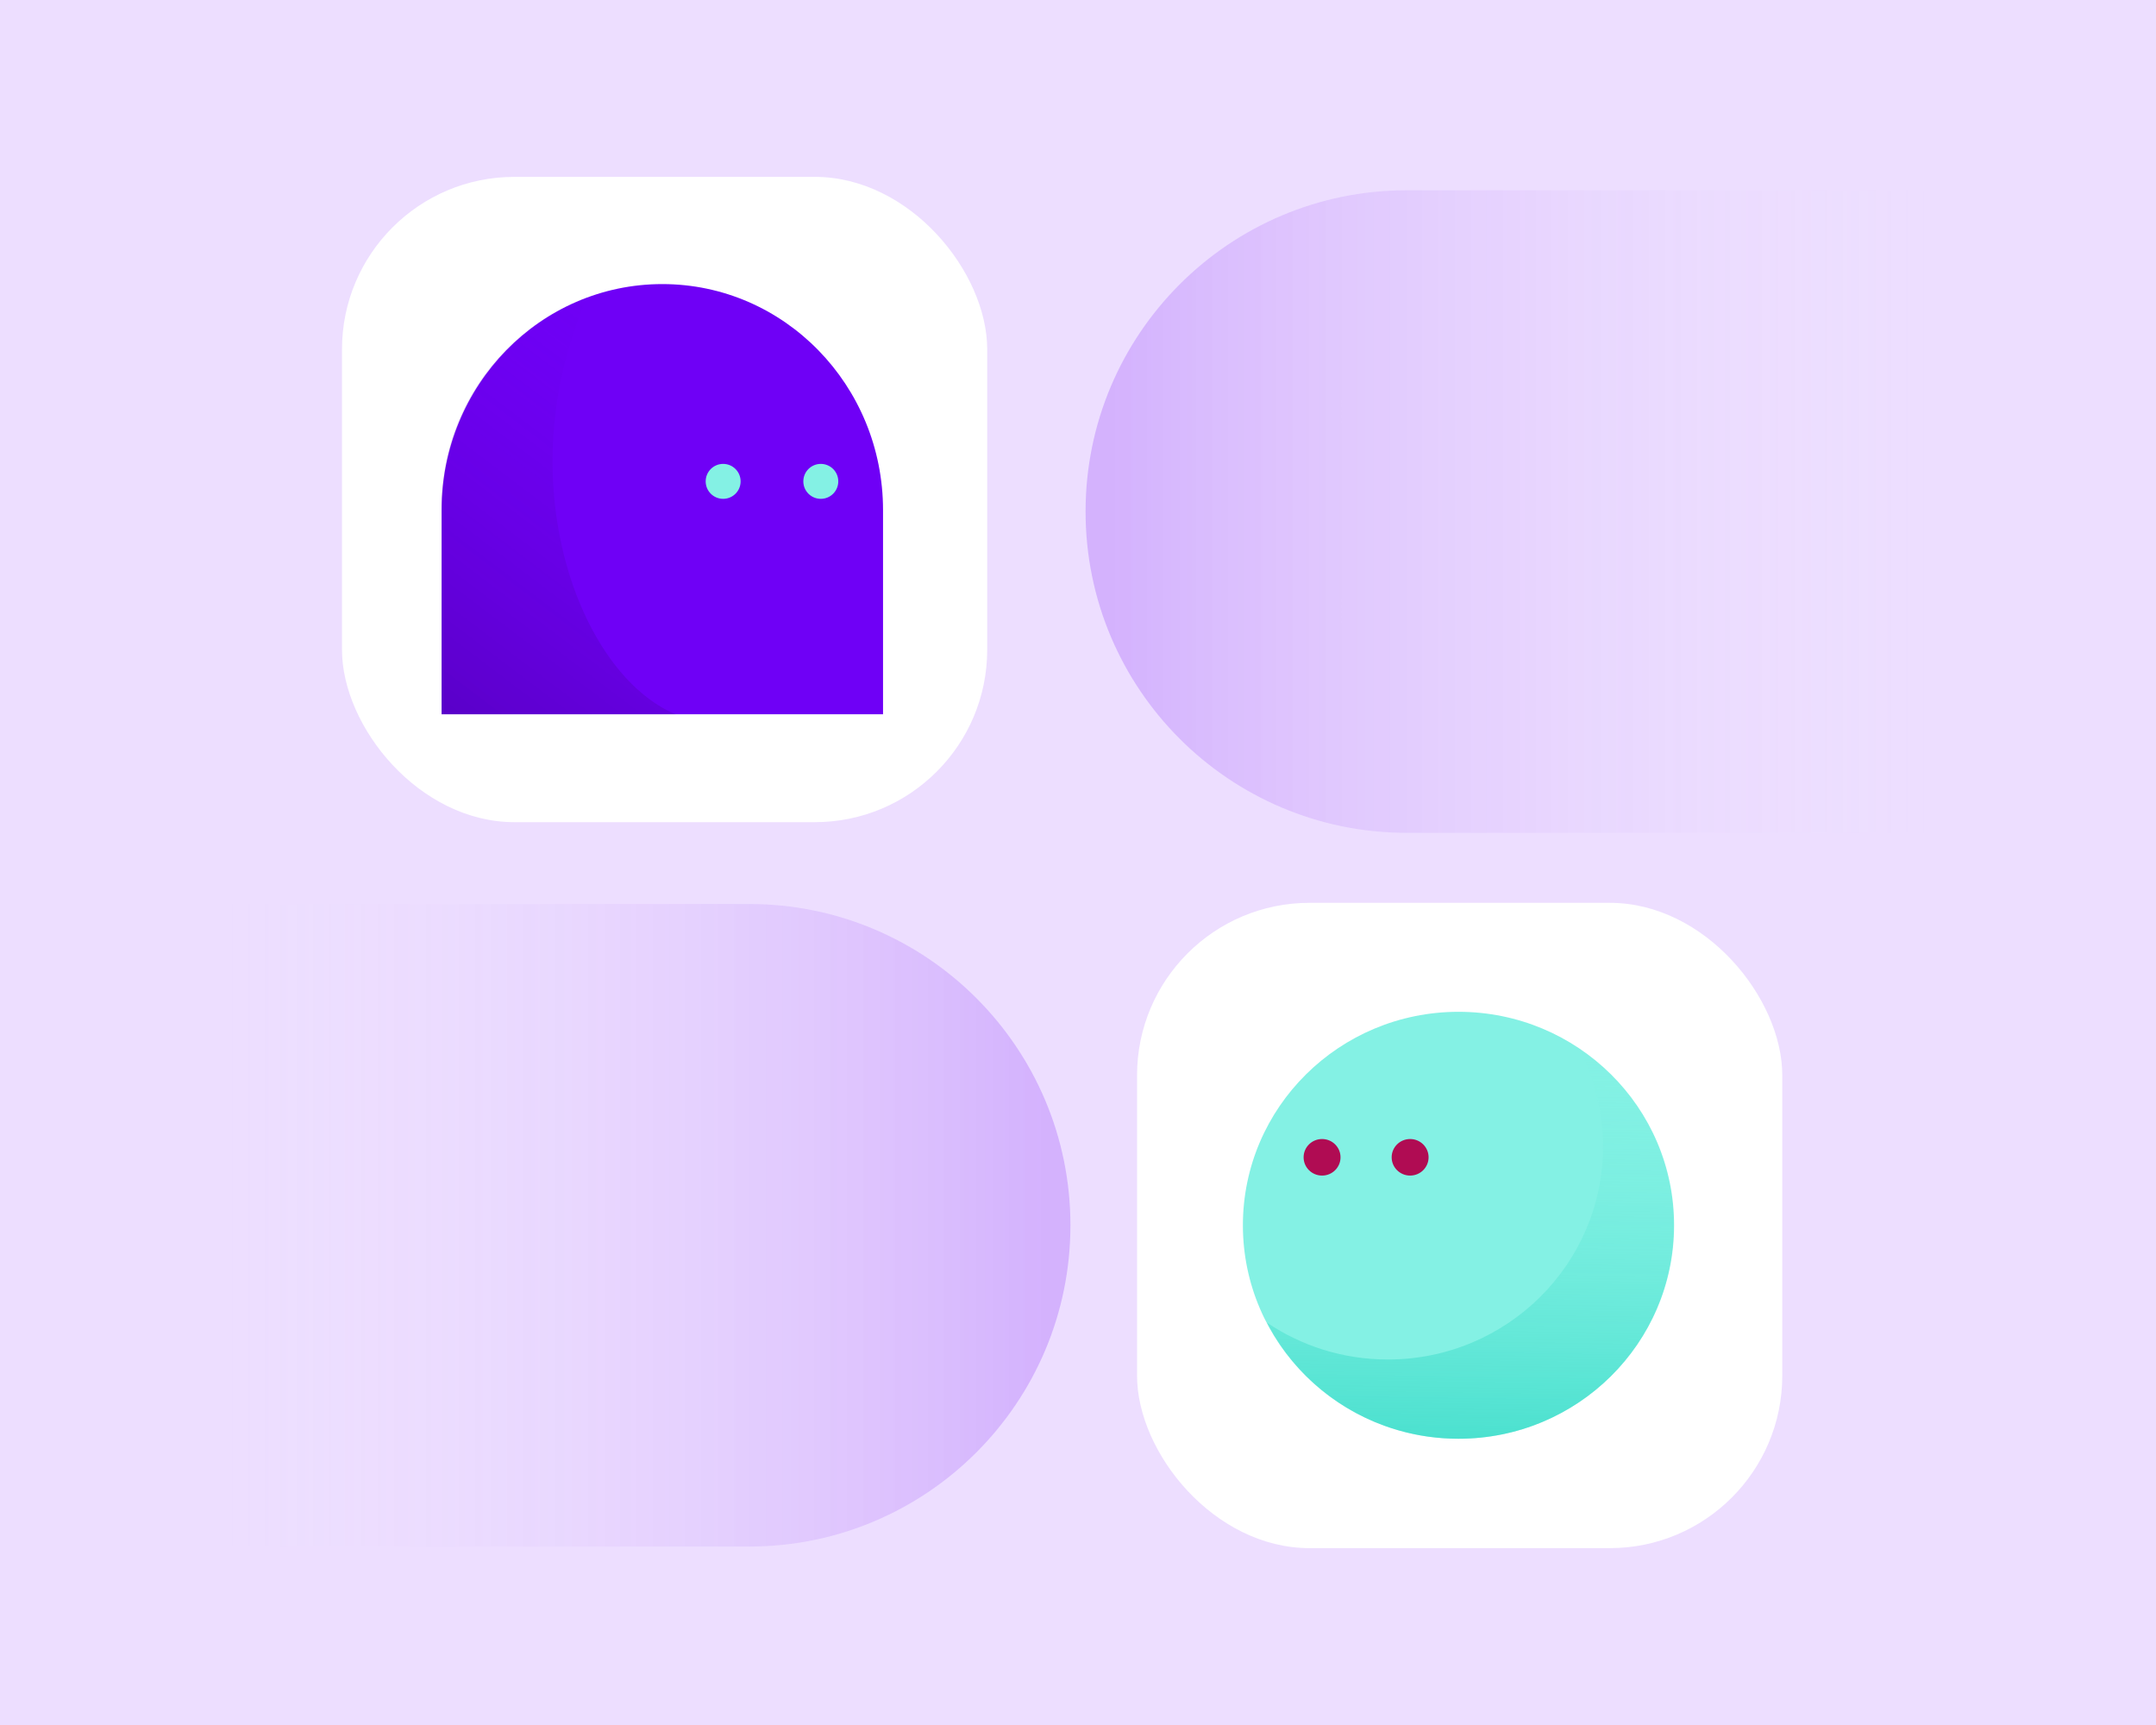 <?xml version="1.0" encoding="UTF-8"?>
<svg xmlns="http://www.w3.org/2000/svg" width="500" height="400" viewBox="0 0 500 400" fill="none">
  <rect width="500" height="400" fill="#EDDEFF"></rect>
  <path d="M39.242 209.622H173.742C214.887 209.622 248.242 242.977 248.242 284.122V284.122C248.242 325.267 214.887 358.622 173.742 358.622H39.242V209.622Z" fill="url(#paint0_linear_153_288)"></path>
  <path d="M460.758 44.122H326.258C285.113 44.122 251.758 77.477 251.758 118.622V118.622C251.758 159.767 285.113 193.122 326.258 193.122H460.758V44.122Z" fill="url(#paint1_linear_153_288)"></path>
  <rect x="263.695" y="209.352" width="149.635" height="149.635" rx="40" fill="white"></rect>
  <rect x="79.312" y="41.013" width="149.635" height="149.635" rx="40" fill="white"></rect>
  <g clip-path="url(#clip0_153_288)">
    <path d="M153.599 65.874C125.325 65.874 102.412 89.348 102.412 118.309V165.631H204.787V118.309C204.787 89.348 181.874 65.874 153.599 65.874Z" fill="#6F00F6"></path>
    <path style="mix-blend-mode:multiply" d="M156.686 165.631C134.194 156.279 117.5 111.061 136.251 68.836C115.91 76.395 102.412 95.817 102.412 117.529V165.631H156.686Z" fill="url(#paint2_linear_153_288)"></path>
    <path d="M190.354 115.674C188.115 115.674 186.301 113.86 186.301 111.622C186.301 109.384 188.115 107.569 190.354 107.569C192.592 107.569 194.406 109.384 194.406 111.622C194.406 113.86 192.592 115.674 190.354 115.674Z" fill="#84F1E4"></path>
    <path d="M167.705 115.674C165.467 115.674 163.653 113.86 163.653 111.622C163.653 109.384 165.467 107.569 167.705 107.569C169.943 107.569 171.758 109.384 171.758 111.622C171.758 113.86 169.943 115.674 167.705 115.674Z" fill="#84F1E4"></path>
  </g>
  <g clip-path="url(#clip1_153_288)">
    <path d="M338.242 333.622C365.856 333.622 388.242 311.46 388.242 284.122C388.242 256.784 365.856 234.622 338.242 234.622C310.628 234.622 288.242 256.784 288.242 284.122C288.242 311.46 310.628 333.622 338.242 333.622Z" fill="#84F1E4"></path>
    <path style="mix-blend-mode:multiply" d="M293.82 306.691C302.086 322.686 318.883 333.622 338.258 333.622C365.82 333.622 388.148 311.502 388.148 284.23C388.148 267.246 379.492 252.272 366.32 243.393C369.805 250.137 371.758 257.763 371.758 265.854C371.758 293.125 349.43 315.245 321.867 315.245C311.461 315.245 301.805 312.09 293.805 306.691H293.82Z" fill="url(#paint3_linear_153_288)"></path>
    <path d="M327.023 272.598C329.388 272.598 331.305 270.7 331.305 268.36C331.305 266.019 329.388 264.121 327.023 264.121C324.659 264.121 322.742 266.019 322.742 268.36C322.742 270.7 324.659 272.598 327.023 272.598Z" fill="#B00C53"></path>
    <path d="M306.602 272.598C308.966 272.598 310.883 270.7 310.883 268.36C310.883 266.019 308.966 264.121 306.602 264.121C304.237 264.121 302.32 266.019 302.32 268.36C302.32 270.7 304.237 272.598 306.602 272.598Z" fill="#B00C53"></path>
  </g>
  <defs>
    <linearGradient id="paint0_linear_153_288" x1="243.3" y1="284.122" x2="51.952" y2="284.122" gradientUnits="userSpaceOnUse">
      <stop stop-color="#6F00F6" stop-opacity="0.2"></stop>
      <stop offset="1" stop-color="#F2F4FA" stop-opacity="0"></stop>
    </linearGradient>
    <linearGradient id="paint1_linear_153_288" x1="256.7" y1="118.622" x2="448.048" y2="118.622" gradientUnits="userSpaceOnUse">
      <stop stop-color="#6F00F6" stop-opacity="0.2"></stop>
      <stop offset="1" stop-color="#F2F4FA" stop-opacity="0"></stop>
    </linearGradient>
    <linearGradient id="paint2_linear_153_288" x1="170.106" y1="79.31" x2="105.669" y2="164.384" gradientUnits="userSpaceOnUse">
      <stop stop-color="#6F00F8" stop-opacity="0"></stop>
      <stop offset="1" stop-color="#2C0063" stop-opacity="0.3"></stop>
    </linearGradient>
    <linearGradient id="paint3_linear_153_288" x1="341.773" y1="243.61" x2="340.349" y2="339.532" gradientUnits="userSpaceOnUse">
      <stop stop-color="#7AEFE1" stop-opacity="0"></stop>
      <stop offset="1" stop-color="#19D2BC" stop-opacity="0.6"></stop>
    </linearGradient>
    <clipPath id="clip0_153_288">
      <rect width="102.375" height="99.757" fill="white" transform="matrix(-1 0 0 1 204.787 65.874)"></rect>
    </clipPath>
    <clipPath id="clip1_153_288">
      <rect width="100" height="99" fill="white" transform="translate(288.242 234.622)"></rect>
    </clipPath>
  </defs>
</svg>

